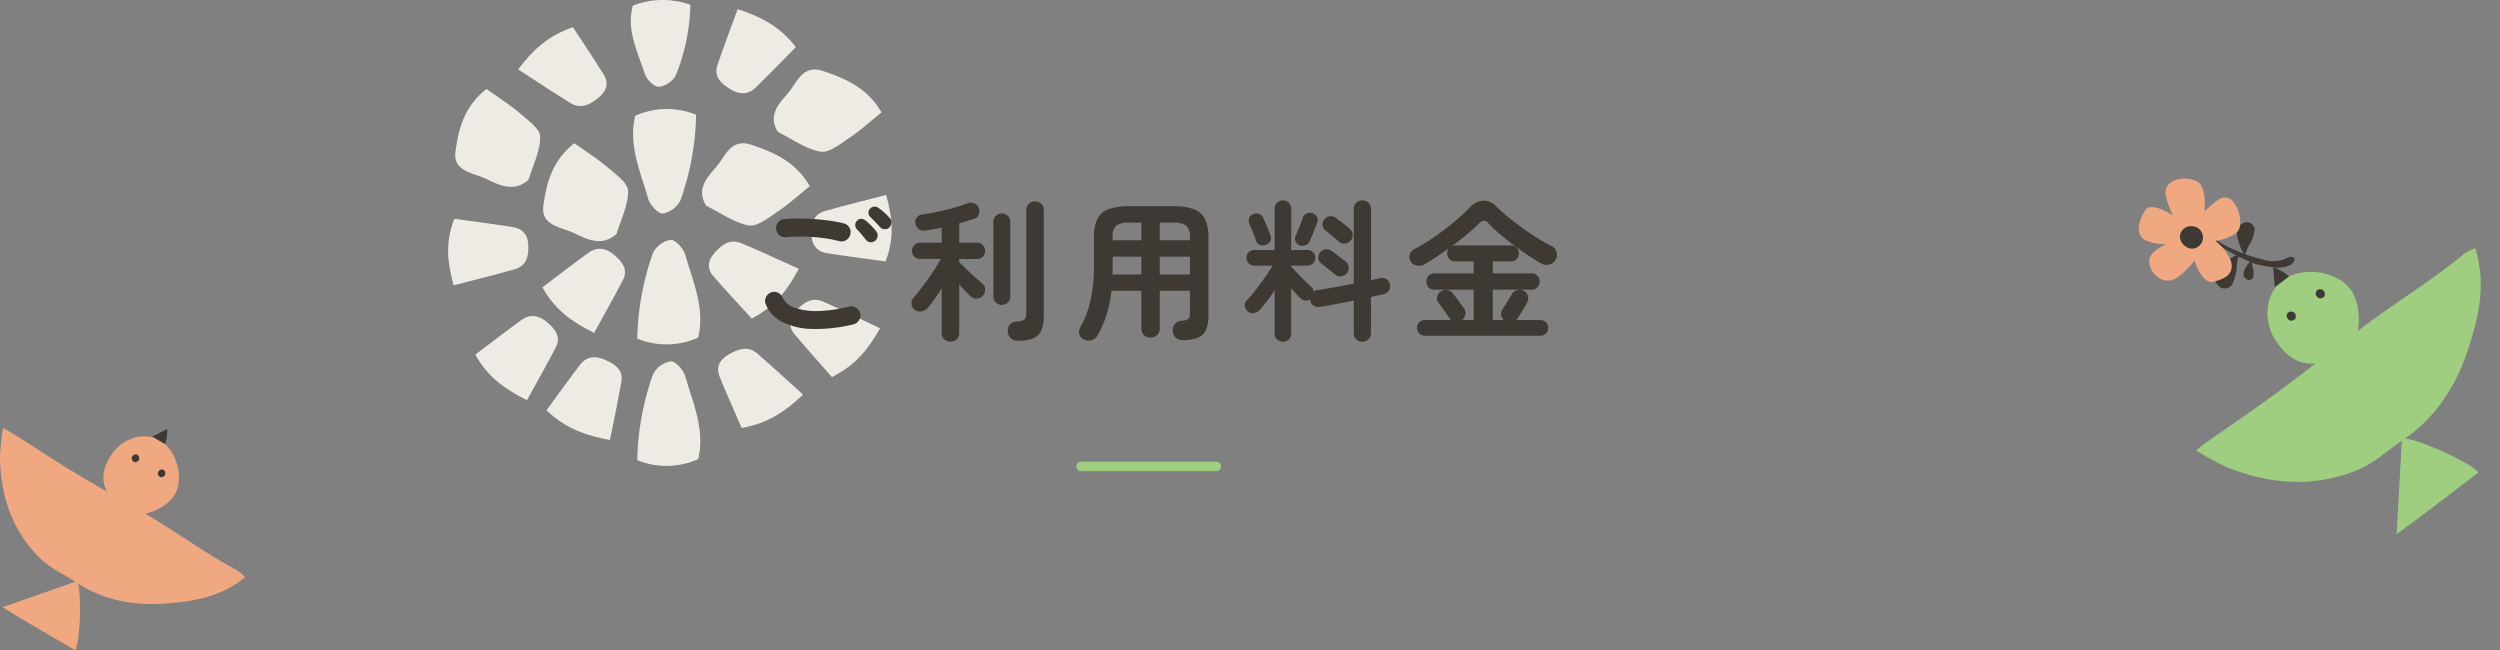 <svg xmlns="http://www.w3.org/2000/svg" xmlns:xlink="http://www.w3.org/1999/xlink" width="526.1" height="136.813" viewBox="0 0 526.1 136.813">
  <rect x="0" y="0" width="526.1" height="136.813" fill="#808080" stroke="none"/>
  <defs>
    <clipPath id="clip-path">
      <rect id="長方形_48" data-name="長方形 48" width="93.342" height="98.043" fill="#edebe4"/>
    </clipPath>
    <clipPath id="clip-path-2">
      <rect id="長方形_47" data-name="長方形 47" width="51.596" height="46.77" fill="#f0a881"/>
    </clipPath>
  </defs>
  <g id="グループ_3395" data-name="グループ 3395" transform="translate(-441.274 -7498.822)">
    <g id="グループ_1829" data-name="グループ 1829" transform="translate(535.579 7498.822)">
      <g id="グループ_50" data-name="グループ 50" transform="translate(0 0)" clip-path="url(#clip-path)">
        <path id="パス_707" data-name="パス 707" d="M16.431,14.856c2.6,1.866,4.979,3.353,7.066,5.141,1.681,1.442,4.194,3.225,4.231,4.9.065,2.939-1.479,5.908-2.367,8.861a1.13,1.13,0,0,1-.4.487c-2.992,2.334-5.987.8-8.579-.46-2.649-1.284-7.07-1.491-6.47-5.8.651-4.693,1.76-9.34,6.515-13.124" transform="translate(10.139 15.275)" fill="#edebe4"/>
        <path id="パス_708" data-name="パス 708" d="M7.307,9.228c2.6,1.866,4.979,3.355,7.066,5.141,1.681,1.442,4.194,3.225,4.231,4.9.065,2.937-1.479,5.908-2.367,8.861a1.13,1.13,0,0,1-.4.487c-2.992,2.334-5.987.8-8.577-.46C4.613,26.871.192,26.664.792,22.352c.651-4.693,1.76-9.34,6.515-13.124" transform="translate(0.757 9.489)" fill="#edebe4"/>
        <path id="パス_709" data-name="パス 709" d="M49.021,23.9c-2.491,1.992-4.541,3.862-6.845,5.4-1.856,1.239-4.243,3.17-5.993,2.852-3.077-.558-5.851-2.594-8.744-4.028a1.124,1.124,0,0,1-.426-.464c-1.805-3.231.426-5.655,2.28-7.768,1.894-2.16,3.038-6.17,7.407-4.716,4.758,1.582,9.372,3.574,12.321,8.725" transform="translate(27.089 15.287)" fill="#edebe4"/>
        <path id="パス_710" data-name="パス 710" d="M56.464,16.249c-2.491,1.992-4.541,3.862-6.845,5.4-1.856,1.239-4.241,3.17-5.993,2.852-3.077-.556-5.851-2.594-8.744-4.028a1.107,1.107,0,0,1-.424-.464c-1.807-3.231.424-5.655,2.278-7.768,1.9-2.16,3.038-6.17,7.407-4.716C48.9,9.105,53.515,11.1,56.464,16.249" transform="translate(34.742 7.417)" fill="#edebe4"/>
        <path id="パス_711" data-name="パス 711" d="M32.435,45.457a16.2,16.2,0,0,1-12.81.215,56.885,56.885,0,0,1,3.292-18,5.153,5.153,0,0,1,3.74-2.787c.99-.053,2.7,1.848,3.065,3.134,1.618,5.683,4.215,11.3,2.714,17.438" transform="translate(20.178 25.586)" fill="#edebe4"/>
        <path id="パス_712" data-name="パス 712" d="M32.435,58.065a16.211,16.211,0,0,1-12.81.215,56.885,56.885,0,0,1,3.292-18,5.153,5.153,0,0,1,3.74-2.787c.99-.053,2.7,1.848,3.065,3.134,1.618,5.683,4.215,11.3,2.714,17.438" transform="translate(20.178 38.549)" fill="#edebe4"/>
        <path id="パス_713" data-name="パス 713" d="M19.642,12.739a16.2,16.2,0,0,1,12.81-.215,56.885,56.885,0,0,1-3.292,18,5.153,5.153,0,0,1-3.738,2.787c-.992.053-2.7-1.848-3.067-3.134-1.616-5.683-4.215-11.3-2.714-17.438" transform="translate(19.733 11.628)" fill="#edebe4"/>
        <path id="パス_714" data-name="パス 714" d="M19.379,1.187A17.31,17.31,0,0,1,31.5,1.009,42.159,42.159,0,0,1,28.386,15.95a4.858,4.858,0,0,1-3.539,2.312c-.937.045-2.556-1.533-2.9-2.6-1.531-4.718-3.987-9.38-2.568-14.475" transform="translate(19.487 0)" fill="#edebe4"/>
        <path id="パス_715" data-name="パス 715" d="M36.073,41.266c-3.022-3.322-5.6-6.064-8.06-8.894-1.46-1.677-1.164-3.385.294-5.008,1.5-1.673,3.2-2.963,5.642-1.929,3.927,1.659,7.788,3.456,12.021,5.35-2.268,4.316-4.856,7.831-9.9,10.48" transform="translate(27.817 25.773)" fill="#edebe4"/>
        <path id="パス_716" data-name="パス 716" d="M44.264,47.376C41.315,44,38.8,41.2,36.4,38.328c-1.422-1.706-1.089-3.407.406-5,1.541-1.645,3.261-2.9,5.683-1.819,3.89,1.736,7.711,3.608,11.9,5.582-2.363,4.271-5.028,7.736-10.127,10.287" transform="translate(36.493 31.982)" fill="#edebe4"/>
        <path id="パス_717" data-name="パス 717" d="M9.781,33.934c3.63-2.734,6.63-5.068,9.719-7.291,1.831-1.32,3.643-.992,5.33.424,1.74,1.458,3.065,3.083,1.89,5.344-1.886,3.633-3.916,7.2-6.058,11.108-4.535-2.251-8.206-4.782-10.881-9.585" transform="translate(10.057 26.537)" fill="#edebe4"/>
        <path id="パス_718" data-name="パス 718" d="M1.288,22.7c4.606.645,8.47,1.126,12.307,1.744,2.278.365,3.249,1.833,3.286,3.957.039,2.188-.335,4.2-2.9,4.929C9.853,34.5,5.683,35.522,1.164,36.7c-1.312-4.651-1.823-8.9.124-14" transform="translate(0 23.343)" fill="#edebe4"/>
        <path id="パス_719" data-name="パス 719" d="M53.293,34.224c-4.606-.645-8.47-1.126-12.307-1.744-2.278-.365-3.249-1.833-3.286-3.957-.039-2.188.335-4.2,2.9-4.929,4.125-1.168,8.3-2.19,12.814-3.369,1.312,4.651,1.823,8.9-.124,14" transform="translate(38.761 20.796)" fill="#edebe4"/>
        <path id="パス_720" data-name="パス 720" d="M44.571,8.938c-3.168,3.2-5.772,5.92-8.484,8.541-1.606,1.556-3.448,1.479-5.338.308-1.949-1.2-3.511-2.631-2.7-5.028C29.349,8.908,30.8,5.1,32.316.941c4.837,1.608,8.861,3.61,12.254,8" transform="translate(28.615 0.968)" fill="#edebe4"/>
        <path id="パス_721" data-name="パス 721" d="M18.8,2.82c2.428,3.726,4.513,6.815,6.468,9.971,1.162,1.874.584,3.515-1.13,4.9-1.767,1.432-3.653,2.456-5.9,1.075-3.6-2.219-7.113-4.563-10.975-7.056C10.228,7.783,13.374,4.694,18.8,2.82" transform="translate(7.47 2.9)" fill="#edebe4"/>
        <path id="パス_722" data-name="パス 722" d="M10.206,48.227c2.643-3.6,4.8-6.638,7.08-9.6,1.353-1.756,3.186-1.929,5.237-1.026,2.113.929,3.878,2.13,3.444,4.612-.694,3.985-1.55,7.949-2.405,12.271-5.032-.939-9.324-2.375-13.356-6.257" transform="translate(10.494 38.112)" fill="#edebe4"/>
        <path id="パス_723" data-name="パス 723" d="M32.978,52.852c-1.752-4.046-3.274-7.411-4.661-10.822-.819-2.024.034-3.555,1.963-4.667,1.992-1.144,4.032-1.866,6.005-.162,3.168,2.736,6.229,5.584,9.608,8.632-3.6,3.426-7.239,6-12.916,7.02" transform="translate(28.797 37.21)" fill="#edebe4"/>
        <path id="パス_724" data-name="パス 724" d="M2.818,40.912c3.63-2.734,6.63-5.068,9.719-7.291,1.831-1.318,3.643-.992,5.33.424,1.74,1.458,3.065,3.083,1.89,5.344-1.886,3.633-3.916,7.2-6.058,11.108-4.535-2.251-8.206-4.78-10.881-9.585" transform="translate(2.897 33.714)" fill="#edebe4"/>
      </g>
    </g>
    <g id="グループ_269" data-name="グループ 269" transform="translate(441.274 7588.865)">
      <g id="グループ_45" data-name="グループ 45" transform="translate(0 0)" clip-path="url(#clip-path-2)">
        <path id="パス_701" data-name="パス 701" d="M.645,0A52.807,52.807,0,0,0,0,6.056C.082,14.222,2.521,21.6,8.4,27.405c2.144,2.117,5.1,3.409,7.655,5.114,5.714,3.809,12.2,4.932,18.786,4.446,5.814-.429,11.727-1.381,16.752-5.548a10.558,10.558,0,0,0-1.686-1.443c-6.038-3.21-11.573-7.227-17.409-10.757C27.055,15.924,21.458,12.883,16.006,9.6,11.524,6.9,7.157,4.009,2.735,1.208,2.2.87,1.641.574.645,0" transform="translate(0.001 0)" fill="#f0a881"/>
        <path id="パス_702" data-name="パス 702" d="M86.195,65.346,70.447,70.863C75.738,74.126,80.756,77,85.765,79.887c1.107-1.942,1.409-12.2.429-14.541" transform="translate(-69.935 -33.117)" fill="#f0a881"/>
        <path id="パス_703" data-name="パス 703" d="M29.76,7.744c-3.125,4.874-1.072,8.5,3.1,11.724,2.317,1.789,8.439-.411,10.325-3.479,2.141-3.482.546-9.5-3.069-11.588C36.774,2.471,32.01,4.008,29.76,7.744" transform="translate(-6.491 -1.807)" fill="#f0a881"/>
        <path id="パス_704" data-name="パス 704" d="M34.206,18.144c-.311.485-.107.845.309,1.166.23.178.839-.041,1.027-.346a.915.915,0,0,0-.305-1.152.792.792,0,0,0-1.03.332" transform="translate(-0.838 -8.985)" fill="#3e3933"/>
        <path id="パス_705" data-name="パス 705" d="M45.367,11.714c-.311.485-.107.845.309,1.166.23.178.839-.041,1.027-.346a.915.915,0,0,0-.305-1.152.792.792,0,0,0-1.03.332" transform="translate(-17.503 -5.726)" fill="#3e3933"/>
        <path id="パス_706" data-name="パス 706" d="M36.327.469l-3.116,1.6c.919.579,1.8,1.08,2.671,1.585A9,9,0,0,0,36.327.469" transform="translate(-1.14 -0.237)" fill="#3e3933"/>
      </g>
    </g>
    <path id="パス_5501" data-name="パス 5501" d="M-62.144-.9A33.058,33.058,0,0,1-70.768.08a14.772,14.772,0,0,1-6.3-1.456,7.262,7.262,0,0,1-3.5-3.712,1.773,1.773,0,0,1,0-1.472A1.846,1.846,0,0,1-79.52-7.584a1.736,1.736,0,0,1,1.456,0,1.852,1.852,0,0,1,1.008,1.056,4.2,4.2,0,0,0,2.5,2.112,13.315,13.315,0,0,0,4.848.72A28.444,28.444,0,0,0-63.04-4.64a1.827,1.827,0,0,1,1.472.24A1.939,1.939,0,0,1-60.7-3.2a1.9,1.9,0,0,1-.256,1.44A1.879,1.879,0,0,1-62.144-.9Zm-2.944-17.5a28.461,28.461,0,0,0-3.7-.688,37.229,37.229,0,0,0-3.888-.272,31.979,31.979,0,0,0-3.584.128,2.037,2.037,0,0,1-1.424-.4A1.771,1.771,0,0,1-78.4-20.9a1.882,1.882,0,0,1,.384-1.424,1.825,1.825,0,0,1,1.28-.72,31.621,31.621,0,0,1,4.224-.112q2.3.08,4.5.336a29.513,29.513,0,0,1,3.824.672,1.879,1.879,0,0,1,1.184.864,1.8,1.8,0,0,1,.224,1.44,1.8,1.8,0,0,1-.848,1.2A1.81,1.81,0,0,1-65.088-18.4Zm7.552-.1a1.247,1.247,0,0,1-1.024.32,1.346,1.346,0,0,1-.96-.512q-.352-.48-.912-1.136t-1.04-1.168a1.255,1.255,0,0,1-.272-.864,1.241,1.241,0,0,1,.432-.9,1.1,1.1,0,0,1,.848-.336,1.458,1.458,0,0,1,.912.368,14.364,14.364,0,0,1,1.136,1.04,12.347,12.347,0,0,1,1.072,1.2,1.411,1.411,0,0,1,.3,1.024A1.372,1.372,0,0,1-57.536-18.5Zm2.976-2.784a1.27,1.27,0,0,1-.976.368,1.322,1.322,0,0,1-.976-.432q-.416-.448-1.008-1.072t-1.1-1.1a1.223,1.223,0,0,1-.352-.816,1.2,1.2,0,0,1,.352-.912,1.238,1.238,0,0,1,.864-.416,1.34,1.34,0,0,1,.928.288,13.015,13.015,0,0,1,1.2.96A10.362,10.362,0,0,1-54.5-23.264a1.333,1.333,0,0,1,.368.976A1.511,1.511,0,0,1-54.56-21.28ZM-41.728,2.752a1.822,1.822,0,0,1-1.3-.5A1.735,1.735,0,0,1-43.552.928V-8.448a41.689,41.689,0,0,1-2.912,4.064,2.194,2.194,0,0,1-1.36.752,1.742,1.742,0,0,1-1.488-.4A1.714,1.714,0,0,1-49.92-5.28a1.692,1.692,0,0,1,.48-1.28q.608-.672,1.392-1.68t1.6-2.16q.816-1.152,1.52-2.256t1.184-2h-4.32a1.647,1.647,0,0,1-1.264-.5,1.693,1.693,0,0,1-.464-1.2,1.734,1.734,0,0,1,.464-1.232,1.647,1.647,0,0,1,1.264-.5h4.512v-3.168q-.9.192-1.76.352t-1.664.256a1.819,1.819,0,0,1-1.376-.272,1.825,1.825,0,0,1-.736-1.2,1.513,1.513,0,0,1,.32-1.28,1.826,1.826,0,0,1,1.248-.64q1.44-.192,3.12-.544t3.312-.816q1.632-.464,2.912-.944a1.991,1.991,0,0,1,1.488,0,1.544,1.544,0,0,1,.912.9,2.152,2.152,0,0,1,.048,1.392,1.412,1.412,0,0,1-1.008.944l-1.5.48q-.8.256-1.632.48v4.064h3.712a1.647,1.647,0,0,1,1.264.5,1.734,1.734,0,0,1,.464,1.232,1.693,1.693,0,0,1-.464,1.2,1.647,1.647,0,0,1-1.264.5h-3.712v.672q.416.416,1.056,1.04t1.344,1.28q.7.656,1.36,1.232t1.072.928a1.561,1.561,0,0,1,.624,1.248,1.9,1.9,0,0,1-.5,1.344,1.692,1.692,0,0,1-1.28.592,1.788,1.788,0,0,1-1.312-.5Q-38.592-7.84-39.872-9.28V.928A1.735,1.735,0,0,1-40.4,2.256,1.863,1.863,0,0,1-41.728,2.752Zm14.112-.192A1.944,1.944,0,0,1-29.024,2a2.068,2.068,0,0,1-.64-1.36,2.148,2.148,0,0,1,.416-1.424A1.746,1.746,0,0,1-27.9-1.44,6.671,6.671,0,0,0-26.512-1.7a.914.914,0,0,0,.608-.576A4.059,4.059,0,0,0-25.76-3.52V-24.9a1.776,1.776,0,0,1,.528-1.36,1.822,1.822,0,0,1,1.3-.5,1.879,1.879,0,0,1,1.312.5,1.748,1.748,0,0,1,.544,1.36V-2.784a8.389,8.389,0,0,1-.48,3.1,3.077,3.077,0,0,1-1.68,1.712A8.624,8.624,0,0,1-27.616,2.56Zm-3.3-7.552a1.743,1.743,0,0,1-1.232-.5,1.7,1.7,0,0,1-.528-1.3V-22.432a1.684,1.684,0,0,1,.528-1.312,1.774,1.774,0,0,1,1.232-.48,1.814,1.814,0,0,1,1.264.48,1.684,1.684,0,0,1,.528,1.312V-6.784a1.7,1.7,0,0,1-.528,1.3A1.782,1.782,0,0,1-30.912-4.992ZM7.1,2.432A2.008,2.008,0,0,1,5.7,1.9,2.083,2.083,0,0,1,5.056.448a2,2,0,0,1,.5-1.44,1.989,1.989,0,0,1,1.424-.672,2.469,2.469,0,0,0,1.36-.352,1.607,1.607,0,0,0,.336-1.216V-7.968H2.336V-.032a1.812,1.812,0,0,1-.56,1.408,1.985,1.985,0,0,1-1.392.512,1.943,1.943,0,0,1-1.36-.512,1.812,1.812,0,0,1-.56-1.408V-7.968h-6.3a25.506,25.506,0,0,1-.992,4.96,23.476,23.476,0,0,1-1.92,4.416,2.148,2.148,0,0,1-1.2,1.008,2.1,2.1,0,0,1-1.584-.08,1.77,1.77,0,0,1-1.04-1.12A1.75,1.75,0,0,1-14.4-.256a20.8,20.8,0,0,0,2.144-5.6,31.843,31.843,0,0,0,.736-7.232v-6.176a8.455,8.455,0,0,1,.72-3.792A4.258,4.258,0,0,1-8.448-25.12a12.284,12.284,0,0,1,4.384-.64H5.12a12.284,12.284,0,0,1,4.384.64,4.258,4.258,0,0,1,2.352,2.064,8.455,8.455,0,0,1,.72,3.792v16.48A7.445,7.445,0,0,1,12.048.3,3.1,3.1,0,0,1,10.32,1.92,9.245,9.245,0,0,1,7.1,2.432ZM2.336-11.392H8.672v-3.744H2.336Zm-9.952,0h6.08v-3.744H-7.584v2.912Q-7.584-11.808-7.616-11.392Zm9.952-7.2H8.672v-.672a2.977,2.977,0,0,0-.784-2.416A4.577,4.577,0,0,0,5.12-22.3H2.336Zm-9.92,0h6.048V-22.3H-4.064a4.5,4.5,0,0,0-2.752.624,3.014,3.014,0,0,0-.768,2.416ZM28.256,2.752a1.808,1.808,0,0,1-1.232-.464A1.6,1.6,0,0,1,26.5,1.024V-8.032q-.8,1.184-1.648,2.3A21.537,21.537,0,0,1,23.264-3.84a1.934,1.934,0,0,1-1.232.576,1.569,1.569,0,0,1-1.264-.448,1.579,1.579,0,0,1-.528-1.152A1.517,1.517,0,0,1,20.7-6.016,22.6,22.6,0,0,0,22.48-8.08q1.008-1.3,1.984-2.688t1.616-2.48H22.208a1.571,1.571,0,0,1-1.152-.48,1.609,1.609,0,0,1-.48-1.184,1.571,1.571,0,0,1,.48-1.152,1.571,1.571,0,0,1,1.152-.48H26.5v-8.672a1.646,1.646,0,0,1,.528-1.28,1.774,1.774,0,0,1,1.232-.48,1.7,1.7,0,0,1,1.232.48,1.7,1.7,0,0,1,.5,1.28v8.672H33.44a1.571,1.571,0,0,1,1.152.48,1.571,1.571,0,0,1,.48,1.152,1.609,1.609,0,0,1-.48,1.184,1.571,1.571,0,0,1-1.152.48H29.984v.192L31.36-11.6q.8.848,1.6,1.632t1.28,1.2a1.77,1.77,0,0,1,.512.96,1.516,1.516,0,0,1,.8-.288q1.5-.224,3.536-.592t4.08-.784V-25.184A1.684,1.684,0,0,1,43.7-26.5a1.814,1.814,0,0,1,1.264-.48,1.872,1.872,0,0,1,1.28.48,1.66,1.66,0,0,1,.544,1.312v15.008l1.024-.24.9-.208a1.688,1.688,0,0,1,1.328.224,1.581,1.581,0,0,1,.72,1.088A1.941,1.941,0,0,1,50.56-8a1.5,1.5,0,0,1-1.056.736q-.608.128-1.3.288t-1.424.32V.96a1.672,1.672,0,0,1-.544,1.3,1.838,1.838,0,0,1-1.28.5,1.782,1.782,0,0,1-1.264-.5,1.7,1.7,0,0,1-.528-1.3V-5.888q-1.856.384-3.712.72t-3.36.592a1.921,1.921,0,0,1-1.408-.272,1.582,1.582,0,0,1-.7-1.2l-.032-.1a1.4,1.4,0,0,1-1.008.256,1.606,1.606,0,0,1-.976-.48q-.384-.352-.912-.928T29.984-8.512V1.024a1.647,1.647,0,0,1-.5,1.264A1.734,1.734,0,0,1,28.256,2.752ZM39.968-18.336q-.288-.288-.832-.736t-1.088-.912q-.544-.464-.9-.72a1.545,1.545,0,0,1-.544-1.136,1.642,1.642,0,0,1,.416-1.2,1.821,1.821,0,0,1,1.168-.608,1.792,1.792,0,0,1,1.264.384q.352.256.912.7t1.136.9a9.9,9.9,0,0,1,.9.768,1.534,1.534,0,0,1,.544,1.2,1.788,1.788,0,0,1-.512,1.264,1.782,1.782,0,0,1-1.216.544A1.707,1.707,0,0,1,39.968-18.336Zm-.8,6.912q-.32-.288-.864-.72t-1.1-.88q-.56-.448-.912-.7a1.424,1.424,0,0,1-.576-1.12,1.736,1.736,0,0,1,.384-1.216,1.78,1.78,0,0,1,1.152-.624,1.753,1.753,0,0,1,1.28.368q.352.256.928.688l1.152.864q.576.432.9.72a1.637,1.637,0,0,1,.576,1.2,1.774,1.774,0,0,1-.48,1.3,1.729,1.729,0,0,1-1.184.56A1.651,1.651,0,0,1,39.168-11.424Zm-7.424-6.112a1.519,1.519,0,0,1-.848-.816,1.364,1.364,0,0,1,.016-1.136q.224-.448.512-1.184T32-22.128q.288-.72.416-1.168a1.611,1.611,0,0,1,.864-.944,1.556,1.556,0,0,1,1.216-.048,1.706,1.706,0,0,1,.912.736,1.371,1.371,0,0,1,.048,1.216q-.16.512-.464,1.28t-.608,1.5q-.3.736-.528,1.216a1.531,1.531,0,0,1-.864.784A1.735,1.735,0,0,1,31.744-17.536Zm-7.072-.1a1.75,1.75,0,0,1-1.248.048,1.4,1.4,0,0,1-.832-.912q-.128-.448-.4-1.136t-.56-1.392q-.288-.7-.48-1.12a1.479,1.479,0,0,1,.032-1.168,1.463,1.463,0,0,1,.864-.784,1.634,1.634,0,0,1,1.248-.016,1.508,1.508,0,0,1,.832.88q.192.384.5,1.1t.592,1.44q.288.72.416,1.136A1.279,1.279,0,0,1,25.6-18.4,1.77,1.77,0,0,1,24.672-17.632ZM58.144,1.5a1.583,1.583,0,0,1-1.216-.48A1.629,1.629,0,0,1,56.48-.128a1.67,1.67,0,0,1,.448-1.184,1.583,1.583,0,0,1,1.216-.48h5.5a.825.825,0,0,1-.176-.16,2.251,2.251,0,0,1-.144-.192q-.256-.416-.688-1.04T61.76-4.4q-.448-.592-.7-.912a1.628,1.628,0,0,1-.368-1.264,1.587,1.587,0,0,1,.624-1.136,2,2,0,0,1,1.408-.416A1.815,1.815,0,0,1,64-7.456q.256.32.72.944t.912,1.232q.448.608.672.96a1.716,1.716,0,0,1,.336,1.328,1.9,1.9,0,0,1-.688,1.2h2.432v-6.4H60.128A1.571,1.571,0,0,1,58.88-8.7a1.786,1.786,0,0,1-.448-1.216,1.727,1.727,0,0,1,.448-1.2,1.6,1.6,0,0,1,1.248-.5h8.256v-2.528h-3.9a1.583,1.583,0,0,1-1.216-.48,1.67,1.67,0,0,1-.448-1.184,1.707,1.707,0,0,1,.352-1.088q-1.344.96-2.672,1.84T58.016-13.5a2.305,2.305,0,0,1-1.584.256,1.867,1.867,0,0,1-1.264-.864A1.736,1.736,0,0,1,54.96-15.6a1.817,1.817,0,0,1,.912-1.1q1.472-.768,3.1-1.824T62.208-20.8q1.6-1.216,2.992-2.432t2.416-2.3A4.072,4.072,0,0,1,70.4-26.928a3.613,3.613,0,0,1,2.72,1.2A32.745,32.745,0,0,0,75.6-23.52q1.456,1.184,3.088,2.368t3.232,2.176q1.6.992,2.912,1.632a1.866,1.866,0,0,1,.992,1.248,1.97,1.97,0,0,1-.192,1.632,2.207,2.207,0,0,1-1.376,1.008,2.24,2.24,0,0,1-1.7-.272q-1.216-.7-2.736-1.712t-3.072-2.176q-1.552-1.168-2.928-2.336a24.645,24.645,0,0,1-2.3-2.192,1.176,1.176,0,0,0-1.952-.032,32.1,32.1,0,0,1-2.528,2.3q-1.5,1.248-3.2,2.5a1.425,1.425,0,0,1,.64-.128H76.224a1.607,1.607,0,0,1,1.232.5,1.693,1.693,0,0,1,.464,1.2,1.638,1.638,0,0,1-.464,1.184,1.635,1.635,0,0,1-1.232.48H72.416v2.528h8.16a1.607,1.607,0,0,1,1.232.5,1.693,1.693,0,0,1,.464,1.2A1.75,1.75,0,0,1,81.808-8.7a1.582,1.582,0,0,1-1.232.512h-8.16v6.4h2.336a1.819,1.819,0,0,1-.576-1.088,1.579,1.579,0,0,1,.288-1.184q.224-.32.608-.944t.768-1.264l.576-.96a1.756,1.756,0,0,1,1.12-.864,1.9,1.9,0,0,1,1.408.16,1.647,1.647,0,0,1,.864,1.088,1.809,1.809,0,0,1-.16,1.376l-.608,1.04q-.384.656-.768,1.28t-.64.976a.793.793,0,0,1-.144.208l-.176.176H82.4a1.583,1.583,0,0,1,1.216.48,1.67,1.67,0,0,1,.448,1.184,1.629,1.629,0,0,1-.448,1.152A1.583,1.583,0,0,1,82.4,1.5Z" transform="translate(683 7567.971)" fill="#3e3933"/>
    <path id="線_98" data-name="線 98" d="M28.445,1H0A1,1,0,0,1-1,0,1,1,0,0,1,0-1H28.445a1,1,0,0,1,1,1A1,1,0,0,1,28.445,1Z" transform="translate(668.777 7596.971)" fill="#9fce81"/>
    <g id="グループ_270" data-name="グループ 270" transform="translate(512.201 7001.081) rotate(-6)">
      <path id="パス_688" data-name="パス 688" d="M0,77.4a64.04,64.04,0,0,0,6.084,4.184C14.837,86.21,24.11,87.866,33.7,84.948c3.494-1.064,6.576-3.466,9.871-5.209,7.359-3.893,12.3-10.162,15.583-17.462,2.9-6.446,5.3-13.3,3.753-21.062a12.867,12.867,0,0,0-2.512.964c-6.907,4.584-14.385,8.168-21.516,12.352-6.653,3.9-13.126,8.115-19.773,12.033-5.465,3.221-11.069,6.206-16.607,9.3-.669.374-1.308.8-2.495,1.531" transform="translate(327.115 552.776)" fill="#9fce81"/>
      <path id="パス_689" data-name="パス 689" d="M11.879,110.71c-1.047,6.52-2.087,13-3.208,19.973,6.533-3.757,12.488-7.451,18.463-11.122-1.432-2.3-12.191-8.543-15.255-8.851" transform="translate(358.607 521.422)" fill="#9fce81"/>
      <path id="パス_690" data-name="パス 690" d="M49.473,57.751c3.393,6.146,8.442,6.048,14.291,3.457,3.245-1.437,4.432-9.235,2.251-13.015C63.537,43.9,56.2,42.125,51.889,44.775c-3.989,2.455-5.1,8.42-2.416,12.975" transform="translate(297.03 551.733)" fill="#9fce81"/>
      <path id="パス_691" data-name="パス 691" d="M60.234,52.051c.338.611.84.6,1.421.344.323-.143.441-.918.224-1.294a1.109,1.109,0,0,0-1.4-.34.96.96,0,0,0-.24,1.29" transform="translate(295.533 548.525)" fill="#3e3933"/>
      <path id="パス_692" data-name="パス 692" d="M72.184,59.409c.338.611.84.6,1.421.344.323-.143.441-.918.224-1.294a1.109,1.109,0,0,0-1.4-.34.96.96,0,0,0-.24,1.29" transform="translate(277.025 545.206)" fill="#3e3933"/>
      <path id="パス_693" data-name="パス 693" d="M73.1,40.291c-.031,1.385-.062,2.761-.1,4.244,1.148-.645,2.188-1.291,3.232-1.932A10.914,10.914,0,0,0,73.1,40.291" transform="translate(274.199 553.193)" fill="#3e3933"/>
      <path id="パス_694" data-name="パス 694" d="M69.265,28.22a10.131,10.131,0,0,0,2,1.993,39.42,39.42,0,0,0,6.048,3.953,9.13,9.13,0,0,0,1.539.576q1.409.415,2.839.76a6.079,6.079,0,0,0,2.843-.045,1.854,1.854,0,0,0,1.324-.888c.239-.452.076-.823-.43-.9a1.619,1.619,0,0,0-.84.088A6.771,6.771,0,0,1,79.7,33.7a37.637,37.637,0,0,1-7.4-3.565c-.571-.324-2.353-1.762-2.927-2.081l-.106.165" transform="translate(265.95 558.117)" fill="#3e3933"/>
      <path id="パス_698" data-name="パス 698" d="M96.75,34.149a7.444,7.444,0,0,0-1.049.329,14.481,14.481,0,0,0-3.03,1.817A3.992,3.992,0,0,0,91.44,38a2.333,2.333,0,0,0,.536,2.3,1.727,1.727,0,0,0,1.842.6,1.412,1.412,0,0,0,1.057-.749,9.819,9.819,0,0,0,1.3-3.64,10.414,10.414,0,0,1,.575-1.888c.035-.109.072-.216.108-.324l-.108-.153" transform="translate(243.527 555.964)" fill="#3e3933"/>
      <path id="パス_699" data-name="パス 699" d="M85.336,28.877a6.451,6.451,0,0,1-.423-.856,12.571,12.571,0,0,1-.678-2.991,3.46,3.46,0,0,1,.329-1.793,2.027,2.027,0,0,1,1.767-1.046,1.5,1.5,0,0,1,1.484.794,1.229,1.229,0,0,1,.165,1.112,8.537,8.537,0,0,1-1.5,3,9.026,9.026,0,0,0-.84,1.493c-.048.087-.093.175-.139.263l-.16.024" transform="translate(256.231 561.365)" fill="#3e3933"/>
      <path id="パス_700" data-name="パス 700" d="M88.3,36.976a3.917,3.917,0,0,0-.456.349,7.542,7.542,0,0,0-1.162,1.431,2.077,2.077,0,0,0-.3,1.053,1.217,1.217,0,0,0,.673,1.034.9.9,0,0,0,1.011-.032.738.738,0,0,0,.385-.555,5.125,5.125,0,0,0-.012-2.017,5.45,5.45,0,0,1-.054-1.028c0-.059,0-.119,0-.178l-.08-.056" transform="translate(254.547 554.689)" fill="#3e3933"/>
      <g id="グループ_183" data-name="グループ 183" transform="matrix(0.208, 0.978, -0.978, 0.208, 339.104, 570.941)">
        <path id="合体_30" data-name="合体 30" d="M13.993,20.826c-.924-.565-1.534-2.3-1.791-4.228a10.266,10.266,0,0,1-2,3.8c-1.887,1.855-4.189.43-6.1-1.778-1.079-1.249.67-3.55,2.848-5.262a16.244,16.244,0,0,1-4.383.166c-3.867-.414-2.8-5.948-.516-7.463C3.2,5.3,5.851,5.8,8.143,6.78a23.819,23.819,0,0,1-1.383-3.4C5.566-.326,11.387-.655,13.7.815c1.239.788,1.467,3.382,1.053,5.7a11.177,11.177,0,0,1,5.075-1.786c2.642.116,3.275,2.144,2.96,5.045C22.623,11.3,20.008,11.99,17.353,12a16.39,16.39,0,0,1,2.232,4.4c.993,2.9-1.605,4.869-3.894,4.869A3.244,3.244,0,0,1,13.993,20.826ZM12.4,11.621a5.173,5.173,0,0,1,.179-.532A2.537,2.537,0,0,1,12,10.666a2.2,2.2,0,0,1-.313.54A1.069,1.069,0,0,1,12.4,11.621Z" transform="translate(0 0)" fill="#f0a881"/>
        <path id="パス_1988" data-name="パス 1988" d="M3.383.191A2.374,2.374,0,0,0,.14,1.722,2.294,2.294,0,0,0,1.515,4.675,2.721,2.721,0,0,0,4.663,3.107,2.336,2.336,0,0,0,3.383.191" transform="translate(10.116 8.693)" fill="#3e3933"/>
      </g>
    </g>
  </g>
</svg>
